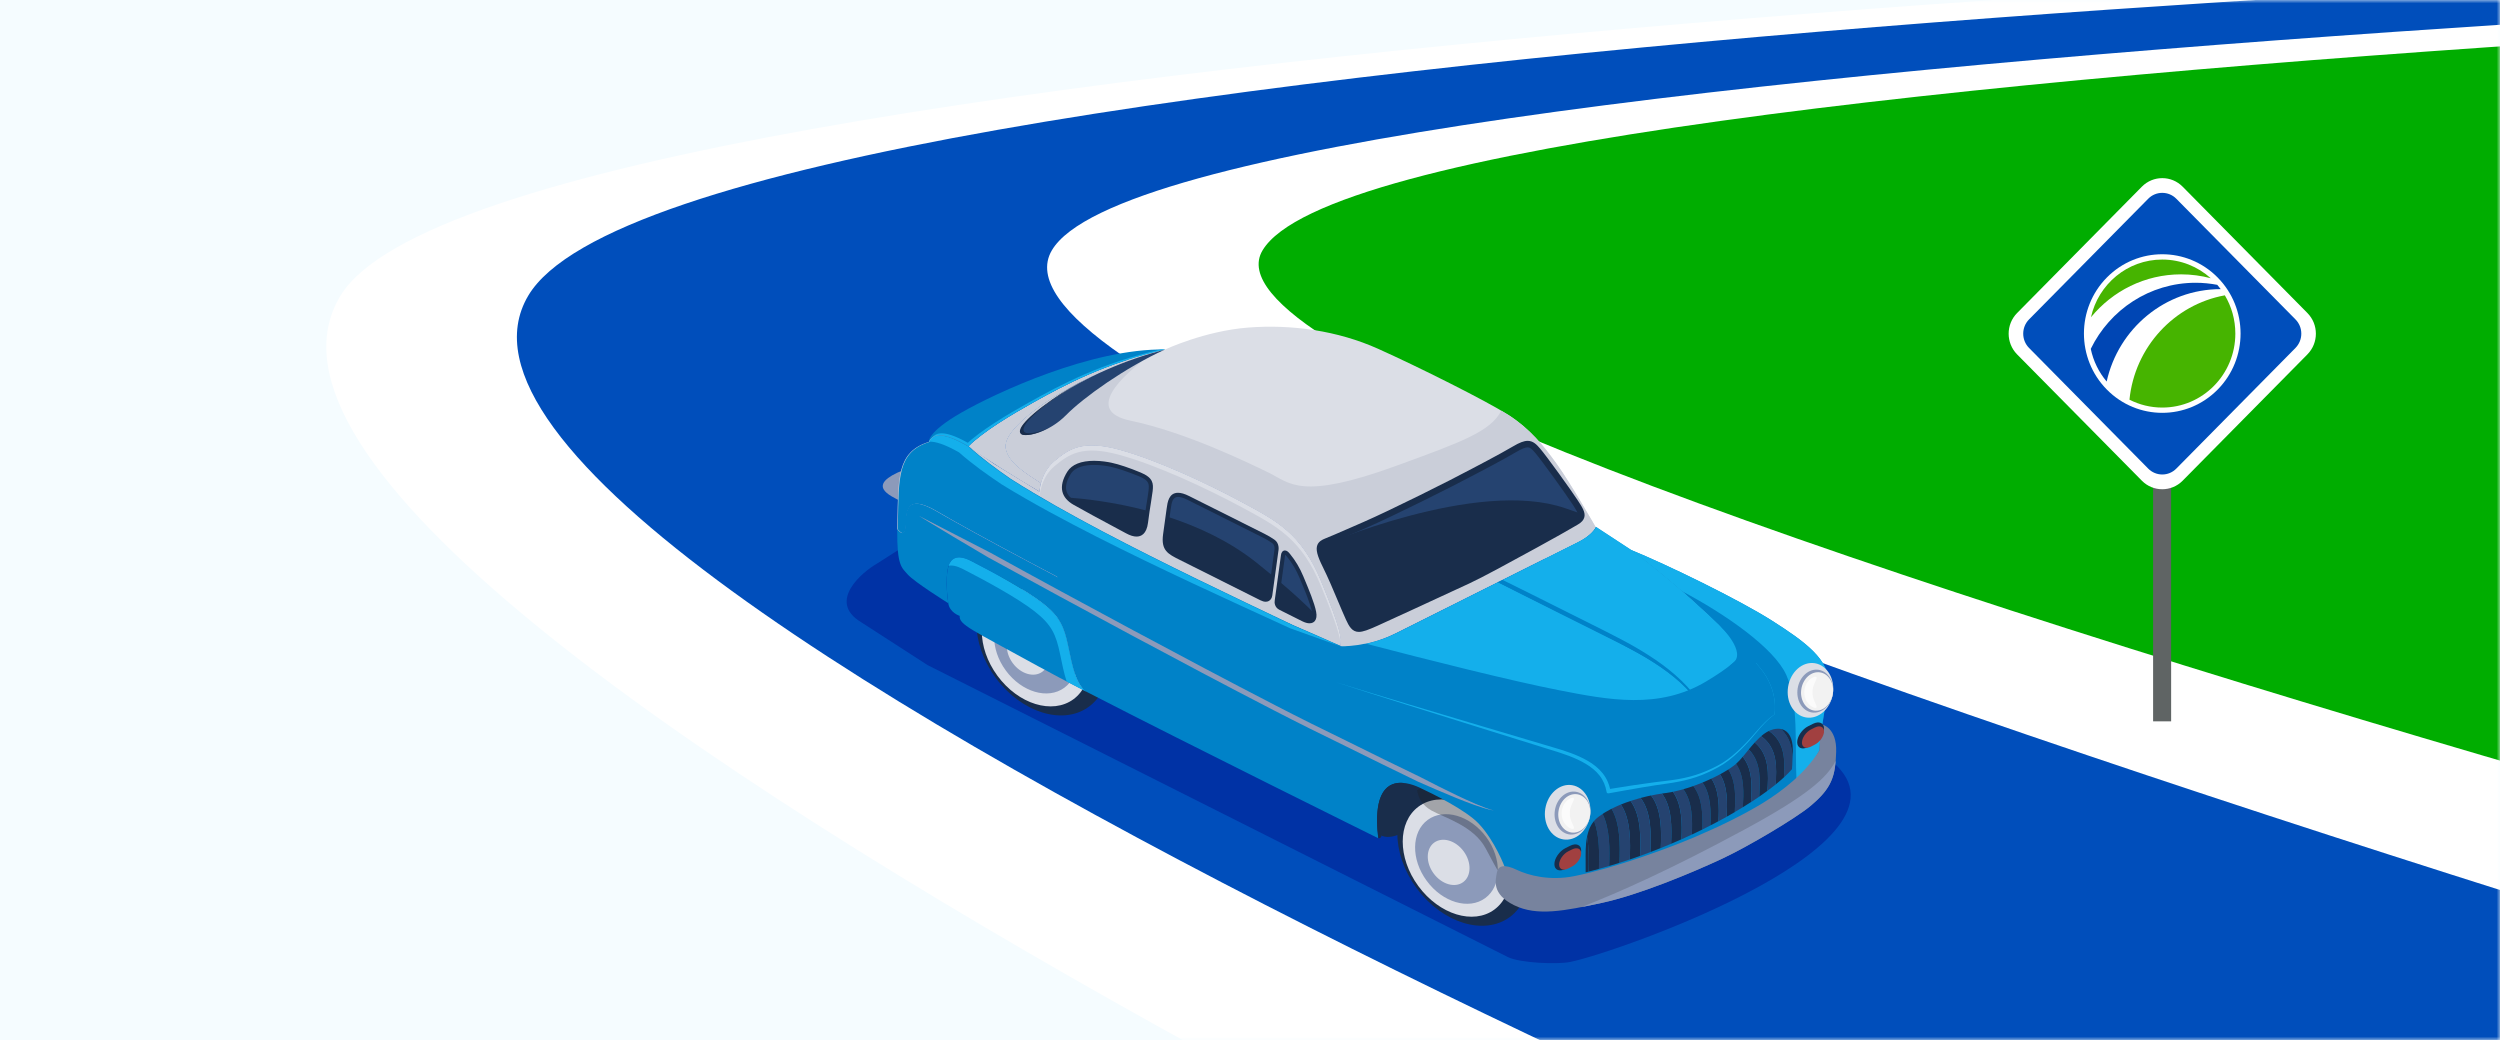 <?xml version="1.0" encoding="UTF-8"?> <svg xmlns="http://www.w3.org/2000/svg" width="375" height="156" viewBox="0 0 375 156" fill="none"><path d="M375 0H0V156H375V0Z" fill="#F5FCFF"></path><mask id="mask0_4065_14319" style="mask-type:alpha" maskUnits="userSpaceOnUse" x="0" y="0" width="375" height="156"><rect width="375" height="156" transform="matrix(-1 0 0 1 375 0)" fill="#F5FCFF"></rect></mask><g mask="url(#mask0_4065_14319)"><path d="M481.001 -5.706L374.813 0.097L176.85 20.841L139.967 42.743L307.672 140.426L448.45 153.684L481.001 -5.706Z" fill="#00AD00"></path><path d="M437.509 -7.297C437.509 -7.297 75.41 4.265 51.072 44.358C21.094 93.745 318.26 226.199 318.26 226.199L569.125 166.757C569.125 166.757 171.487 67.459 189.381 37.557C208.081 6.309 578.295 -2.295 578.295 -2.295L437.509 -7.297Z" fill="white"></path><path d="M346.422 206.702C346.422 206.702 52.671 89.192 79.234 44.358C103.14 4.009 465.671 -5.998 465.671 -5.998L546.69 -4.463C546.69 -4.463 176.252 6.173 157.776 37.553C138.027 71.102 537.521 181.918 537.521 181.918L346.422 206.702Z" fill="#004EBB"></path><path d="M325.67 55.067H322.965V108.201H325.67V55.067Z" fill="#5F6464"></path><path d="M302.562 46.956L321.278 28.003C322.969 26.292 325.711 26.292 327.398 28.003L346.114 46.956C347.805 48.667 347.805 51.44 346.114 53.155L327.398 72.104C325.707 73.815 322.965 73.815 321.278 72.104L302.562 53.155C300.875 51.44 300.875 48.667 302.562 46.956Z" fill="white"></path><path d="M304.915 48.482L322.789 30.384C323.647 29.514 325.037 29.514 325.891 30.384L343.765 48.482C344.623 49.352 344.623 50.759 343.765 51.624L325.891 69.723C325.033 70.593 323.643 70.593 322.789 69.723L304.915 51.624C304.057 50.755 304.057 49.348 304.915 48.482Z" fill="white"></path><path d="M324.34 71.174C323.543 71.174 322.793 70.857 322.228 70.288L304.354 52.189C303.192 51.011 303.192 49.095 304.354 47.913L322.228 29.814C322.793 29.241 323.543 28.929 324.336 28.929C325.134 28.929 325.883 29.241 326.448 29.814L344.323 47.913C344.888 48.486 345.196 49.244 345.196 50.049C345.196 50.855 344.884 51.616 344.323 52.189L326.448 70.288C325.887 70.857 325.138 71.174 324.34 71.174Z" fill="#004EBB"></path><path d="M332.644 58.442C337.233 53.797 337.233 46.266 332.644 41.621C328.055 36.977 320.621 36.977 316.032 41.621C311.444 46.266 311.444 53.797 316.032 58.442C320.621 63.087 328.059 63.087 332.644 58.442Z" fill="white"></path><path d="M334.688 53.688C336.684 47.901 333.666 41.569 327.947 39.553C322.232 37.533 315.98 40.591 313.985 46.378C311.989 52.165 315.007 58.498 320.726 60.513C326.445 62.533 332.697 59.475 334.688 53.688Z" fill="white"></path><path d="M313.615 52.33C314 54.174 314.834 55.849 316 57.231C317.755 49.3 324.749 43.369 333.109 43.369C332.944 43.144 332.768 42.936 332.588 42.724C331.538 42.527 330.455 42.415 329.349 42.415C322.448 42.419 316.477 46.459 313.615 52.33Z" fill="#0046B4"></path><path d="M319.419 59.953C320.898 60.706 322.569 61.135 324.34 61.135C330.396 61.135 335.301 56.166 335.301 50.034C335.301 47.934 334.724 45.97 333.726 44.299C326.116 45.69 320.212 52.054 319.419 59.953Z" fill="#46B400"></path><path d="M327.157 41.153C328.696 41.153 330.191 41.357 331.614 41.734C329.678 39.995 327.129 38.933 324.336 38.933C319.11 38.933 314.742 42.636 313.644 47.589C316.866 43.658 321.723 41.153 327.157 41.153Z" fill="#46B400"></path></g><g clip-path="url(#clip0_4065_14319)"><path d="M131.338 84.673C129.614 85.661 123.918 90.17 129.176 93.334L139.137 99.766L226.18 143.56C227.952 144.451 233.571 144.689 235.523 144.295C242.923 142.791 290.496 125.96 274.249 113.778L164.084 65.179C162.312 64.288 161.012 65.826 159.289 66.814L131.338 84.673Z" fill="#0032A5"></path><path d="M134.989 75.121C133.626 74.376 129.619 72.804 135.632 70.467L134.989 75.121Z" fill="#8C9ABA"></path><path d="M149.356 101.674C153.217 106.913 159.479 108.851 163.339 106.003C167.205 103.154 167.21 96.601 163.349 91.362C159.488 86.124 153.227 84.186 149.366 87.034C145.5 89.882 145.496 96.436 149.356 101.674Z" fill="#192D4B"></path><path d="M149.619 101.372C152.76 105.637 157.867 107.21 161.022 104.883C164.177 102.556 164.191 97.215 161.046 92.95C157.906 88.684 152.804 87.117 149.649 89.439C146.489 91.766 146.479 97.107 149.619 101.372Z" fill="#DBDEE6"></path><path d="M150.876 100.584C153.261 103.821 157.19 104.975 159.654 103.159C162.117 101.343 162.181 97.249 159.795 94.011C157.409 90.773 153.48 89.619 151.017 91.435C148.553 93.251 148.49 97.346 150.876 100.584Z" fill="#8C9ABA"></path><path d="M151.912 99.468C153.115 101.104 155.101 101.684 156.343 100.768C157.584 99.853 157.619 97.784 156.416 96.148C155.213 94.512 153.227 93.933 151.985 94.848C150.739 95.768 150.705 97.837 151.912 99.468Z" fill="#DBDEE6"></path><path d="M207.23 125.346C208.194 125.794 210.132 125.59 212.523 123.302C214.913 121.018 215.604 115.775 215.604 115.775C215.604 115.775 205.667 114.207 205.307 118.983C204.947 123.764 207.23 125.346 207.23 125.346Z" fill="#192D4B"></path><path d="M212.494 133.224C216.355 138.463 222.616 140.401 226.477 137.552C230.343 134.704 230.348 128.151 226.487 122.912C222.626 117.673 216.365 115.736 212.504 118.584C208.638 121.432 208.633 127.985 212.494 133.224Z" fill="#192D4B"></path><path d="M212.757 132.922C215.897 137.187 221.004 138.76 224.159 136.433C227.314 134.105 227.329 128.765 224.184 124.5C221.043 120.235 215.936 118.662 212.781 120.989C209.626 123.316 209.616 128.657 212.757 132.922Z" fill="#DBDEE6"></path><path d="M214.013 132.133C216.399 135.371 220.328 136.525 222.792 134.709C225.255 132.893 225.318 128.798 222.933 125.561C220.547 122.323 216.618 121.169 214.155 122.985C211.691 124.801 211.628 128.896 214.013 132.133Z" fill="#8C9ABA"></path><path d="M215.045 131.018C216.248 132.654 218.235 133.233 219.476 132.318C220.718 131.403 220.752 129.334 219.549 127.698C218.346 126.062 216.36 125.482 215.119 126.398C213.877 127.318 213.843 129.382 215.045 131.018Z" fill="#DBDEE6"></path><path opacity="0.3" d="M222.84 127.24C221.029 123.851 216.496 122.59 214.719 121.578C213.366 120.804 212.748 119.713 212.567 118.54C216.438 115.76 222.65 117.707 226.487 122.917C229.179 126.573 229.988 130.867 228.921 134.095C228.332 133.895 227.719 133.637 227.174 133.302C225.367 132.187 224.656 130.629 222.84 127.24Z" fill="#1D1D1B"></path><path d="M150.885 67.316C150.296 64.439 157.399 59.502 163.354 56.707C169.303 53.908 174.771 52.423 174.771 52.423C174.771 52.423 180.677 49.648 187.201 49.136C193.725 48.625 200.658 49.599 206.719 52.321C212.781 55.042 222.952 60.13 226.238 62.233C229.524 64.341 231.53 66.854 233.531 69.629C235.532 72.404 239.34 79.04 239.34 79.04C239.033 79.712 238.098 80.584 236.686 81.29L209.382 94.961C205.049 97.132 201.12 96.933 201.12 96.933C201.174 95.579 201.174 94.489 198.194 87.244C195.215 79.999 191.514 78.154 186.276 75.325C181.037 72.501 173.539 69.006 167.94 67.467C162.341 65.924 160.34 67.365 158.178 69.157C156.966 70.165 156.411 71.489 156.153 72.458C153.801 70.939 151.318 69.42 150.885 67.316Z" fill="#DBDEE6"></path><path d="M145.242 66.951C147.506 64.702 151.713 62.199 154.975 60.373C159.712 57.725 165.856 54.438 174.771 52.418C174.771 52.418 169.303 53.908 163.354 56.702C157.399 59.502 150.296 64.434 150.885 67.311C151.318 69.415 153.801 70.934 156.153 72.458C155.953 73.217 155.939 73.757 155.939 73.757C153.217 72.18 146.61 68.081 145.242 66.951Z" fill="#CACED9"></path><path d="M144.23 61.877C149.449 58.893 163.676 52.267 174.771 52.418C165.862 54.438 159.712 57.724 154.975 60.373C151.708 62.199 147.507 64.701 145.243 66.951C141.206 64.575 139.877 65.144 139.327 66.288C139.327 66.288 139.006 64.862 144.23 61.877Z" fill="#0082C8"></path><path d="M154.327 60.374C159.064 57.725 165.209 54.439 174.123 52.418C174.113 52.418 174.109 52.418 174.099 52.418C174.328 52.418 174.552 52.413 174.776 52.418C165.866 54.439 159.717 57.725 154.979 60.374C151.713 62.199 147.511 64.702 145.247 66.951C145.106 66.868 144.969 66.791 144.838 66.713C147.151 64.527 151.177 62.136 154.327 60.374Z" fill="#14AFEB"></path><path d="M145.559 66.644C145.452 66.746 145.344 66.849 145.242 66.946C142.131 65.115 140.632 65.037 139.853 65.617C140.515 64.75 141.99 64.55 145.559 66.644Z" fill="#14AFEB"></path><path d="M145.671 84.162C148.933 85.832 153.811 88.475 156.382 90.481C158.953 92.483 159.62 93.943 160.233 96.937C160.851 99.932 161.421 102.96 163.135 103.846C160.009 102.235 157.419 100.871 155.715 99.932C145.646 94.386 143.85 93.719 143.952 92.38C143.952 92.38 142.438 91.903 142.243 90.481C142.087 89.439 141.946 88.042 142.024 86.577C142.102 85.111 142.409 82.492 145.671 84.162Z" fill="#0082C8"></path><path d="M135.811 79.002C135.967 77.127 135.505 73.739 140.617 76.767C145.724 79.795 162.492 88.734 169.892 92.332C177.288 95.93 173.281 91.714 184.479 96.183C191.626 99.036 197.566 101.393 200.336 102.269C206.695 104.309 228.536 110.935 233.697 112.518C238.858 114.095 240.786 115.945 241.287 118.682C241.287 118.682 246.18 117.795 249.914 117.333C253.654 116.87 255.694 116.023 257.772 114.908C259.851 113.793 261.896 111.598 263.011 110.283C264.126 108.973 264.9 108.048 266.093 107.162C266.093 107.162 266.784 103.657 263.975 100.229C261.161 96.802 252.728 88.52 244.573 82.468C250.017 84.678 260.854 89.966 265.786 93.101C270.718 96.237 274.57 99.036 274.224 102.654C273.878 106.276 272.953 110.049 272.929 112.518C272.929 112.518 269.258 120.454 258.469 125.308C247.684 130.162 236.667 133.682 232.504 133.268C228.341 132.859 225.722 130.084 225.722 130.084C225.722 130.084 224.237 126.101 221.793 123.531C219.865 121.505 214.884 119.042 212.883 118.117C210.882 117.192 205.536 115.561 206.734 125.731C206.734 125.731 178.476 111.758 163.134 103.847C161.421 102.96 160.851 99.932 160.233 96.938C159.614 93.944 158.947 92.483 156.382 90.482C153.811 88.481 148.932 85.832 145.67 84.162C142.408 82.492 142.102 85.112 142.024 86.577C141.946 88.043 142.087 89.44 142.243 90.482C142.243 90.482 137.121 87.283 136.157 86.168C135.247 85.117 134.536 84.907 134.584 79.362C135.13 80.039 135.694 80.409 135.811 79.002Z" fill="#0082C8"></path><path d="M272.929 112.503C272.953 110.039 273.878 106.261 274.224 102.639C274.569 99.016 270.718 96.217 265.786 93.086C260.854 89.951 250.016 84.663 244.573 82.453C247.154 84.367 249.758 86.504 252.207 88.636C258.736 92.054 266.151 97.215 267.948 101.251C269.842 105.506 269.194 111.665 269.486 117.367C271.94 114.635 272.929 112.503 272.929 112.503Z" fill="#14AFEB"></path><path d="M210.42 117.429C208.492 117.566 206.666 119.158 207.245 125.142C207.274 125.818 206.739 125.731 206.739 125.731C205.906 118.647 208.243 117.288 210.42 117.429Z" fill="#192D4B"></path><path d="M169.893 92.331C162.492 88.733 145.725 79.794 140.612 76.766C135.5 73.738 135.963 77.126 135.807 79.001C135.69 80.408 135.125 80.038 134.585 79.361C134.59 79.03 134.595 78.679 134.604 78.305C134.76 71.732 134.502 67.773 139.332 66.284C139.897 65.11 141.284 64.536 145.598 67.155L149.103 69.575L155.939 73.752C155.939 73.752 156.022 70.943 158.179 69.151C160.336 67.36 162.341 65.923 167.94 67.462C173.539 69.005 181.037 72.496 186.276 75.32C191.515 78.144 195.215 79.994 198.195 87.239C201.174 94.483 201.174 95.574 201.121 96.927L200.337 102.263C197.567 101.387 191.627 99.031 184.479 96.177C173.281 91.713 177.288 95.924 169.893 92.331Z" fill="#CACED9"></path><path d="M155.939 73.758C155.939 73.758 156.022 70.949 158.178 69.157C160.335 67.365 162.341 65.929 167.94 67.468C173.539 69.011 181.037 72.502 186.276 75.326C191.514 78.15 195.215 80 198.194 87.244C201.135 94.397 201.174 95.55 201.125 96.884C201.057 95.682 200.59 93.832 198.194 88.014C195.215 80.769 191.514 78.924 186.276 76.095C181.037 73.271 173.539 69.775 167.94 68.237C162.341 66.694 160.34 68.135 158.178 69.926C156.022 71.718 155.939 74.527 155.939 74.527C155.939 74.527 155.91 74.089 155.939 73.758Z" fill="#DBDEE6"></path><path d="M209.383 94.961L236.692 81.284C238.099 80.579 239.033 79.712 239.345 79.035L244.579 82.463C252.734 88.51 261.171 96.796 263.981 100.224C266.795 103.651 266.099 107.157 266.099 107.157C264.906 108.043 264.132 108.968 263.017 110.278C261.902 111.587 259.857 113.783 257.778 114.903C255.699 116.018 253.654 116.87 249.92 117.328C246.186 117.79 241.293 118.676 241.293 118.676C240.791 115.94 238.863 114.09 233.702 112.512C228.541 110.935 206.695 104.309 200.342 102.264L201.126 96.928C201.121 96.933 205.05 97.132 209.383 94.961Z" fill="#0082C8"></path><path d="M261.663 116.656C261.669 116.662 261.669 116.662 261.675 116.668C261.669 116.668 261.663 116.662 261.663 116.656Z" stroke="#1D1D1B" stroke-width="0.513" stroke-miterlimit="10"></path><path d="M209.461 94.966L236.769 81.289C238.176 80.583 239.111 79.717 239.423 79.04L244.657 82.468C252.812 88.514 261.249 96.801 264.058 100.229C266.873 103.656 266.176 107.162 266.176 107.162C264.983 108.048 264.209 108.973 263.094 110.283C261.979 111.592 259.935 113.788 257.856 114.908C255.777 116.023 253.732 116.875 249.998 117.337C246.263 117.8 241.37 118.686 241.37 118.686C240.869 115.95 238.946 114.1 233.78 112.522C228.619 110.945 206.773 104.318 200.42 102.274C200.181 102.196 199.913 102.108 199.621 102.011L201.33 96.937C202.036 96.952 205.585 96.908 209.461 94.966Z" fill="#14AFEB"></path><path d="M158.539 81.655C158.695 80.111 156.587 76.046 162.133 78.777C167.123 81.236 193.273 93.797 201.121 96.928C201.744 97.176 203.765 96.261 203.765 96.261C214.797 99.153 226.92 102.176 233.815 103.525C241.288 104.99 248.839 106.451 255.928 102.215C259.268 100.219 260.933 98.768 261.664 97.561C261.668 97.566 261.668 97.566 261.673 97.571C262.146 98.067 262.574 98.53 262.959 98.958C262.988 98.987 263.017 99.022 263.041 99.051C263.11 99.124 263.173 99.197 263.236 99.27C263.285 99.323 263.329 99.377 263.372 99.426C263.426 99.484 263.475 99.542 263.523 99.601C263.582 99.669 263.635 99.732 263.694 99.796C263.728 99.839 263.767 99.878 263.801 99.922C263.889 100.029 263.976 100.132 264.054 100.229C266.868 103.656 266.172 107.162 266.172 107.162C264.979 108.048 264.205 108.973 263.09 110.283C261.975 111.592 259.93 113.788 257.851 114.908C257.403 115.147 256.96 115.375 256.503 115.59C256.805 117.737 256.853 119.981 255.436 120.58C253.435 121.427 245.368 122.411 242.593 122.644C239.818 122.873 236.453 120.848 235.3 118.229C234.146 115.609 229.214 115.02 225.129 114.017C221.044 113.014 164.124 91.845 160.901 89.961C157.683 88.067 158.384 83.198 158.539 81.655Z" fill="#0082C8"></path><path d="M134.683 78.315C134.838 71.742 134.58 67.784 139.41 66.294C139.955 65.155 141.285 64.58 145.321 66.956C147.283 68.743 149.43 70.32 151.611 71.825C153.851 73.251 156.134 74.6 158.437 75.91C163.053 78.524 167.751 80.973 172.478 83.354C177.211 85.735 181.977 88.043 186.753 90.331L193.92 93.749L197.562 95.331L201.194 96.938C201.194 96.938 201.243 96.938 201.325 96.942L199.617 102.016C196.598 100.988 191.082 98.797 184.553 96.193C173.355 91.723 177.362 95.935 169.966 92.342C162.571 88.744 145.798 79.809 140.686 76.776C135.574 73.748 136.036 77.137 135.885 79.011C135.768 80.418 135.203 80.048 134.658 79.371C134.668 79.035 134.673 78.685 134.683 78.315Z" fill="#0082C8"></path><path d="M227.499 130.468C229.271 131.315 232.455 132.162 236.146 131.418C242.275 130.186 250.265 127.23 254.082 125.614C257.894 123.998 261.546 122.216 264.438 120.443C267.325 118.671 270.83 115.964 272.9 112.576C272.9 112.576 272.973 110.487 273.357 108.69C273.357 108.69 275.543 109.163 275.426 112.785C275.31 116.407 274.803 118.204 271.546 120.911C269.302 122.776 262.203 126.977 258.405 128.759C253.727 130.955 245.795 134.241 240.25 135.434C234.704 136.627 230.542 137.474 227.114 135.78C223.687 134.086 224.339 132.007 224.534 130.887C224.724 129.777 225.727 129.621 227.499 130.468Z" fill="#77839E"></path><path d="M163.125 103.841C161.411 102.955 160.842 99.927 160.223 96.933C159.605 93.939 158.938 92.478 156.372 90.477C153.802 88.476 148.923 85.827 145.661 84.157C143.529 83.067 142.662 83.812 142.292 84.863C142.808 84.756 143.504 84.878 144.454 85.365C147.716 87.035 152.594 89.678 155.165 91.684C157.731 93.685 158.403 95.146 159.016 98.14C159.313 99.572 159.595 101.008 159.999 102.22C160.963 102.722 162.01 103.267 163.125 103.841Z" fill="#14AFEB"></path><path d="M137.837 77.385C141.279 79.503 144.76 81.567 148.246 83.617C151.791 85.559 155.335 87.502 158.884 89.43C165.988 93.286 173.106 97.113 180.253 100.891C183.827 102.78 187.405 104.659 190.998 106.509C192.795 107.434 194.596 108.355 196.407 109.255L201.846 111.928C205.468 113.715 209.086 115.516 212.737 117.264C214.587 118.082 216.447 118.886 218.322 119.65C219.261 120.03 220.201 120.4 221.155 120.741C222.114 121.072 223.078 121.398 224.071 121.583C223.093 121.325 222.163 120.935 221.233 120.536C220.308 120.137 219.393 119.713 218.482 119.28C216.661 118.408 214.86 117.498 213.068 116.568C209.426 114.825 205.809 113.024 202.187 111.237L196.748 108.564C194.942 107.668 193.141 106.748 191.349 105.823C187.761 103.973 184.182 102.098 180.609 100.209C173.466 96.431 166.348 92.609 159.245 88.753C155.695 86.825 152.146 84.887 148.611 82.935L137.837 77.385Z" fill="#8C9ABA"></path><path d="M137.837 77.385C141.342 79.4 144.853 81.397 148.378 83.378C151.917 85.326 155.462 87.268 159.016 89.196C166.119 93.052 173.237 96.879 180.385 100.657C183.958 102.546 187.537 104.421 191.13 106.271C192.926 107.196 194.728 108.116 196.539 109.012L201.977 111.685C205.6 113.472 209.217 115.273 212.864 117.021C214.694 117.878 216.535 118.72 218.39 119.519C219.32 119.918 220.254 120.302 221.199 120.663C222.143 121.018 223.098 121.364 224.086 121.578C223.103 121.344 222.158 120.979 221.218 120.609C220.284 120.229 219.359 119.825 218.438 119.411C216.598 118.579 214.777 117.703 212.966 116.812C209.324 115.064 205.707 113.267 202.08 111.475L196.641 108.803C194.835 107.902 193.033 106.987 191.237 106.061C187.644 104.211 184.065 102.337 180.497 100.448C173.354 96.67 166.231 92.848 159.133 88.987C155.583 87.059 152.039 85.121 148.499 83.169C144.935 81.255 141.381 79.327 137.837 77.385Z" fill="#8C9ABA"></path><path d="M234.813 127.221L235.523 126.866C236.439 126.408 237.179 126.729 237.179 127.581C237.179 128.433 236.439 129.505 235.523 129.977L234.813 130.342C233.897 130.814 233.157 130.493 233.157 129.621C233.157 128.755 233.902 127.679 234.813 127.221Z" fill="#192D4B"></path><path d="M235.231 127.703L235.816 127.411C236.57 127.036 237.179 127.299 237.179 128C237.179 128.701 236.57 129.582 235.816 129.972L235.231 130.274C234.482 130.663 233.868 130.395 233.868 129.68C233.873 128.964 234.482 128.078 235.231 127.703Z" fill="#A14040"></path><path d="M235.811 117.775C237.661 118.077 238.868 120.141 238.503 122.386C238.138 124.635 236.341 126.213 234.486 125.911C232.631 125.609 231.429 123.545 231.794 121.295C232.164 119.051 233.96 117.473 235.811 117.775Z" fill="#DBDEE6"></path><path d="M233.235 121.534C232.948 123.301 233.897 124.923 235.353 125.161C236.808 125.395 238.22 124.158 238.508 122.391C238.795 120.624 237.846 119.002 236.39 118.764C234.934 118.525 233.517 119.767 233.235 121.534Z" fill="#8C9ABA"></path><path d="M233.785 121.622C233.527 123.204 234.379 124.655 235.679 124.869C236.984 125.079 238.25 123.969 238.503 122.391C238.761 120.809 237.909 119.358 236.609 119.144C235.304 118.929 234.043 120.039 233.785 121.622Z" fill="#F2F2F2"></path><path d="M256.872 109.256C256.356 107.703 255.597 106.223 254.638 104.889C253.679 103.55 252.539 102.347 251.303 101.261C250.061 100.176 248.727 99.202 247.34 98.316C245.957 97.425 244.525 96.612 243.07 95.852C242.344 95.468 241.614 95.093 240.884 94.723L238.688 93.622L234.301 91.427L229.914 89.231L225.348 86.967L224.646 87.317L229.622 89.82L234.009 92.016L242.782 96.407C243.508 96.777 244.228 97.162 244.944 97.546C245.66 97.936 246.371 98.335 247.067 98.754C248.459 99.596 249.808 100.507 251.069 101.534C252.325 102.561 253.489 103.71 254.482 105.005C255.475 106.3 256.298 107.727 256.872 109.256Z" fill="#0082C8"></path><path d="M225.104 87.088L229.832 89.527L234.199 91.772L242.924 96.256C243.644 96.635 244.36 97.025 245.071 97.419C245.782 97.814 246.488 98.223 247.179 98.651C248.562 99.508 249.905 100.433 251.152 101.475C252.398 102.517 253.547 103.68 254.526 104.98C255.504 106.28 256.313 107.717 256.872 109.255C256.293 107.721 255.47 106.295 254.482 105.005C253.489 103.715 252.325 102.566 251.069 101.533C249.813 100.506 248.459 99.596 247.067 98.753C246.371 98.335 245.66 97.93 244.944 97.546C244.228 97.156 243.508 96.777 242.782 96.407L234.009 92.015L229.622 89.819L224.646 87.317L225.104 87.088Z" fill="#0082C8"></path><path d="M226.233 62.228C225.941 62.043 225.59 61.829 225.196 61.6C223.599 64.716 219.295 66.284 209.421 69.877C195.039 75.116 193.501 72.448 190.312 70.904C187.128 69.361 177.862 64.833 169.542 63.09C162.784 61.673 167.838 56.639 172.887 52.982C170.783 53.649 167.166 54.906 163.339 56.702C157.389 59.502 150.281 64.434 150.87 67.311C151.304 69.414 153.787 70.933 156.138 72.457C156.396 71.488 156.951 70.159 158.164 69.156C160.32 67.365 162.326 65.928 167.925 67.467C173.524 69.01 181.022 72.501 186.261 75.325C191.5 78.149 195.2 79.999 198.179 87.243C201.159 94.488 201.159 95.579 201.106 96.932C201.106 96.932 205.035 97.132 209.368 94.96L236.676 81.284C238.088 80.578 239.018 79.712 239.33 79.035C239.33 79.035 235.522 72.394 233.521 69.624C231.525 66.853 229.519 64.336 226.233 62.228Z" fill="#CACED9"></path><path d="M153.3 65.13C152.647 64.668 153.3 63.163 158.037 59.852C162.774 56.542 168.875 53.956 174.771 52.418C168.763 55.154 162.506 59.633 159.926 62.253C157.346 64.877 153.957 65.593 153.3 65.13Z" fill="#254370"></path><path d="M157.935 59.852C159.532 58.733 161.289 57.7 163.139 56.766C161.489 57.632 159.921 58.567 158.475 59.58C153.738 62.891 153.081 64.395 153.738 64.857C154.147 65.145 155.608 64.974 157.278 64.176C155.393 65.208 153.646 65.451 153.198 65.135C152.54 64.668 153.193 63.168 157.935 59.852Z" fill="#192D4B"></path><path d="M171.894 78.383C171.611 80.642 170.224 80.36 169.041 79.717C167.857 79.074 162.979 76.479 161.158 75.428C159.332 74.376 159.157 72.833 160.36 70.909C161.567 68.981 165.068 69.371 166.626 69.702C167.75 69.941 169.323 70.471 170.993 71.168C172.663 71.859 172.712 72.531 172.585 73.631C172.458 74.736 172.176 76.124 171.894 78.383Z" fill="#254370"></path><path d="M195.215 86.577C195.745 87.857 196.846 90.399 197.113 91.816C197.381 93.237 196.558 93.451 195.448 92.897C194.465 92.405 193.296 91.82 192.04 91.188C191.339 90.837 191.509 90.092 191.509 90.092L192.439 83.3C192.439 83.3 192.537 82.322 193.272 83.31C194.022 84.211 194.679 85.291 195.215 86.577Z" fill="#254370"></path><path d="M174.77 80.179C175.082 77.896 175.131 77.56 175.301 76.309C175.471 75.057 175.695 73.421 178.232 74.687C178.232 74.687 187.268 79.215 189.552 80.355C190.039 80.598 190.516 80.88 190.978 81.197C191.621 81.63 191.47 82.477 191.47 82.477L190.535 89.288C190.535 89.288 190.418 90.379 189.211 89.775C184.089 87.21 178.514 84.42 177.253 83.787C175.418 82.867 174.454 82.458 174.77 80.179Z" fill="#254370"></path><path d="M177.254 83.783C178.515 84.415 184.089 87.205 189.211 89.771C190.419 90.375 190.536 89.284 190.536 89.284L190.93 86.392C190.156 85.75 189.323 85.073 188.413 84.347C184.357 81.124 179.625 78.963 175.131 77.507C175.048 78.106 174.956 78.773 174.766 80.175C174.454 82.458 175.418 82.867 177.254 83.783Z" fill="#192D4B"></path><path d="M192.04 91.188C193.296 91.816 194.464 92.4 195.448 92.897C196.509 93.427 197.303 93.252 197.137 91.996C195.92 90.749 194.231 89.177 191.904 87.21L191.509 90.092C191.514 90.097 191.344 90.837 192.04 91.188Z" fill="#192D4B"></path><path d="M159.362 73.757C159.551 74.526 160.106 75.179 161.002 75.7C162.38 76.493 165.423 78.129 167.444 79.21C168.086 79.556 168.602 79.833 168.895 79.989C169.508 80.325 170.029 80.486 170.482 80.486C171.149 80.486 171.986 80.125 172.2 78.421C172.356 77.16 172.517 76.153 172.648 75.349C172.751 74.711 172.838 74.161 172.897 73.669C173.028 72.525 172.979 71.659 171.115 70.885C169.396 70.169 167.828 69.643 166.694 69.404C166.202 69.302 165.214 69.122 164.109 69.122C162.151 69.122 160.769 69.682 160.102 70.748C159.396 71.873 159.147 72.886 159.362 73.757ZM160.623 71.074C161.314 69.969 162.901 69.74 164.109 69.74C165.155 69.74 166.095 69.906 166.562 70.008C167.658 70.242 169.192 70.758 170.876 71.454C172.385 72.082 172.395 72.594 172.278 73.601C172.225 74.078 172.137 74.624 172.035 75.257C171.903 76.07 171.743 77.078 171.587 78.353C171.397 79.877 170.706 79.877 170.482 79.877C170.136 79.877 169.703 79.736 169.192 79.458C168.899 79.298 168.378 79.02 167.736 78.674C165.847 77.662 162.682 75.963 161.314 75.174C160.564 74.741 160.111 74.22 159.96 73.616C159.785 72.905 160.009 72.053 160.623 71.074Z" fill="#192D4B"></path><path d="M203.812 94.289C203.155 94.289 202.805 93.783 202.318 92.712C201.967 91.942 201.578 91.012 201.164 90.029C200.448 88.32 199.65 86.426 198.827 84.771C198.096 83.31 197.858 82.429 198.048 81.927C198.184 81.567 198.564 81.372 198.919 81.231C199.908 80.837 200.526 80.569 202.809 79.571L204.737 78.729C208.769 76.976 217.654 72.54 221.101 70.69C221.135 70.671 225.147 68.592 227.216 67.365C228.083 66.854 228.696 66.61 229.154 66.61C229.699 66.61 230.089 66.946 230.649 67.604C231.656 68.791 235.264 73.806 236.233 75.291C236.851 76.236 237.294 76.917 237.168 77.448C237.1 77.731 236.851 77.993 236.418 78.247L235.805 78.602C234.597 79.303 233.351 80.024 230.386 81.645L229.967 81.874C226.457 83.792 222.114 86.168 220.196 87.049L217.717 88.193C214.309 89.771 208.603 92.415 206.407 93.398C205.107 93.992 204.348 94.289 203.812 94.289Z" fill="#254370"></path><path d="M229.154 67.102C229.48 67.102 229.743 67.296 230.279 67.924C231.257 69.069 234.889 74.127 235.829 75.568C236.316 76.313 236.774 77.014 236.696 77.341C236.662 77.482 236.477 77.657 236.175 77.832L235.552 78.193C234.349 78.889 233.103 79.609 230.147 81.226L229.714 81.464C226.228 83.368 221.895 85.739 219.986 86.62C219.499 86.844 218.613 87.253 217.489 87.779C214.085 89.356 208.384 91.995 206.208 92.974C205 93.514 204.26 93.811 203.812 93.811C203.501 93.811 203.262 93.617 202.761 92.521C202.41 91.757 202.021 90.827 201.607 89.843L201.592 89.809C200.886 88.135 200.093 86.236 199.255 84.561C198.618 83.285 198.364 82.458 198.496 82.107C198.549 81.961 198.739 81.829 199.095 81.688C200.088 81.294 200.706 81.021 202.999 80.023L204.927 79.181C208.973 77.418 217.878 72.978 221.311 71.133C221.35 71.114 225.366 69.03 227.455 67.788C228.244 67.326 228.794 67.102 229.154 67.102ZM229.154 66.128C228.599 66.128 227.927 66.381 226.968 66.951C224.913 68.168 220.911 70.242 220.872 70.266C217.435 72.116 208.574 76.532 204.548 78.29L202.62 79.132C200.336 80.13 199.723 80.393 198.744 80.788C198.321 80.958 197.805 81.221 197.6 81.761C197.347 82.424 197.581 83.358 198.398 84.999C199.212 86.635 200.01 88.524 200.706 90.189C201.13 91.192 201.524 92.137 201.884 92.925C202.347 93.943 202.814 94.785 203.822 94.785C204.45 94.785 205.224 94.488 206.617 93.865C208.803 92.882 214.514 90.238 217.932 88.655C219.037 88.144 219.928 87.73 220.41 87.511C222.348 86.62 226.705 84.235 230.211 82.316L230.629 82.088C233.599 80.461 234.851 79.741 236.058 79.04L236.671 78.684C237.231 78.363 237.553 77.998 237.655 77.574C237.83 76.839 237.338 76.084 236.652 75.038C235.678 73.543 232.046 68.494 231.029 67.301C230.478 66.659 229.962 66.128 229.154 66.128Z" fill="#192D4B"></path><path d="M191.213 90.043C191.14 90.388 191.193 91.109 191.909 91.469L195.317 93.178C195.736 93.388 196.111 93.495 196.427 93.495C196.851 93.495 197.089 93.31 197.221 93.154C197.469 92.852 197.537 92.385 197.42 91.766C197.177 90.466 196.281 88.329 195.692 86.917L195.502 86.464C194.981 85.208 194.314 84.084 193.521 83.12C193.243 82.749 192.99 82.569 192.737 82.569C192.376 82.569 192.177 82.925 192.143 83.28L191.213 90.043ZM191.817 90.16L191.821 90.135L192.756 83.344C192.761 83.3 192.771 83.256 192.785 83.217C192.839 83.256 192.922 83.339 193.039 83.494C193.803 84.424 194.441 85.495 194.937 86.693L195.127 87.146C195.673 88.451 196.588 90.637 196.822 91.873C196.929 92.438 196.826 92.667 196.753 92.755C196.729 92.784 196.656 92.871 196.437 92.871C196.218 92.871 195.926 92.784 195.6 92.623L192.191 90.914C191.719 90.681 191.802 90.213 191.817 90.16Z" fill="#192D4B"></path><path d="M174.464 80.135C174.128 82.57 175.194 83.1 176.957 83.977L178.958 84.98L189.075 90.048C189.357 90.189 189.62 90.262 189.854 90.262C190.555 90.262 190.808 89.644 190.842 89.318L191.777 82.516C191.782 82.487 191.952 81.479 191.149 80.939C190.691 80.622 190.2 80.335 189.688 80.077L178.374 74.41C177.716 74.079 177.171 73.918 176.708 73.918C175.321 73.918 175.126 75.33 175 76.265L174.464 80.135ZM175.077 80.218L175.608 76.347C175.754 75.286 175.92 74.536 176.708 74.536C177.064 74.536 177.531 74.677 178.096 74.96L189.416 80.627C189.903 80.871 190.37 81.148 190.808 81.45C191.285 81.771 191.173 82.414 191.173 82.424L190.239 89.245C190.229 89.318 190.17 89.649 189.859 89.649C189.723 89.649 189.552 89.6 189.357 89.498L177.239 83.431C175.511 82.57 174.8 82.214 175.077 80.218Z" fill="#192D4B"></path><path d="M211.16 105.609L221.998 108.841L232.84 112.065C234.647 112.59 236.482 113.16 238.157 114.124C238.99 114.611 239.778 115.21 240.397 115.989C240.703 116.378 240.966 116.807 241.161 117.259C241.312 117.61 241.434 117.975 241.516 118.34C243.766 117.965 246.01 117.625 248.269 117.328C248.858 117.25 249.448 117.182 250.037 117.113C250.621 117.045 251.205 116.962 251.785 116.86C252.943 116.656 254.083 116.364 255.188 115.955C255.738 115.75 256.278 115.516 256.809 115.263C257.34 115.005 257.87 114.747 258.367 114.436C259.36 113.812 260.266 113.043 261.118 112.225C261.546 111.816 261.955 111.393 262.359 110.959C262.763 110.526 263.143 110.073 263.538 109.63C263.927 109.187 264.326 108.744 264.75 108.325C265.174 107.907 265.621 107.522 266.103 107.176C265.631 107.537 265.188 107.931 264.779 108.355C264.365 108.778 263.981 109.226 263.601 109.679C263.221 110.132 262.846 110.594 262.452 111.037C262.058 111.48 261.653 111.918 261.235 112.337C260.392 113.175 259.501 113.973 258.499 114.63C257.997 114.961 257.466 115.234 256.936 115.507C256.405 115.774 255.86 116.023 255.305 116.242C254.195 116.685 253.036 117.001 251.862 117.235C251.278 117.352 250.689 117.449 250.1 117.532C249.511 117.61 248.927 117.693 248.342 117.785C246.005 118.141 241.346 118.993 241.346 118.993C241 119.061 240.991 118.788 240.991 118.788C240.835 117.892 240.499 117.05 239.944 116.344C239.399 115.633 238.668 115.059 237.884 114.587C237.096 114.114 236.244 113.73 235.372 113.394C234.501 113.058 233.61 112.785 232.704 112.503L221.91 109.134L211.116 105.75C207.523 104.615 203.925 103.486 200.342 102.317C203.94 103.442 207.552 104.523 211.16 105.609Z" fill="#14AFEB"></path><path d="M261.721 124.407C250.552 130.449 242.777 133.891 237.197 136.072C238.166 135.882 239.179 135.668 240.25 135.439C245.795 134.246 253.727 130.96 258.405 128.764C262.203 126.982 269.302 122.781 271.546 120.916C274.375 118.564 275.129 116.894 275.353 114.124C274.029 116.68 271.074 119.348 261.721 124.407Z" fill="#8C9ABA"></path><path opacity="0.7" d="M235.474 122.006C235.42 120.896 236.219 120.044 236.078 119.757C235.975 119.392 234.262 120.112 234.247 122.006C234.257 123.9 235.975 124.621 236.078 124.255C236.214 123.963 235.42 123.111 235.474 122.006Z" fill="white"></path><path d="M271.234 108.929L271.945 108.574C272.861 108.116 273.601 108.437 273.601 109.289C273.601 110.141 272.861 111.213 271.945 111.685L271.234 112.05C270.319 112.522 269.579 112.201 269.579 111.329C269.579 110.463 270.319 109.387 271.234 108.929Z" fill="#192D4B"></path><path d="M271.653 109.416L272.238 109.124C272.992 108.749 273.601 109.012 273.601 109.713C273.601 110.414 272.992 111.295 272.238 111.685L271.653 111.987C270.899 112.376 270.29 112.108 270.29 111.393C270.29 110.677 270.899 109.791 271.653 109.416Z" fill="#A14040"></path><path d="M272.232 99.484C274.082 99.786 275.29 101.85 274.925 104.095C274.56 106.344 272.763 107.922 270.908 107.62C269.053 107.318 267.851 105.254 268.216 103.009C268.581 100.765 270.377 99.187 272.232 99.484Z" fill="#DBDEE6"></path><path d="M269.652 103.243C269.365 105.01 270.314 106.632 271.77 106.87C273.226 107.104 274.637 105.867 274.925 104.1C275.212 102.333 274.263 100.711 272.807 100.473C271.351 100.239 269.939 101.476 269.652 103.243Z" fill="#8C9ABA"></path><path d="M270.202 103.336C269.944 104.918 270.796 106.369 272.096 106.583C273.401 106.792 274.667 105.682 274.92 104.105C275.178 102.523 274.326 101.072 273.026 100.858C271.726 100.643 270.46 101.753 270.202 103.336Z" fill="#F2F2F2"></path><path d="M259.243 115.418C259.326 115.365 259.409 115.316 259.487 115.263C259.555 115.219 259.618 115.175 259.681 115.131C259.886 114.99 260.066 114.859 260.227 114.732C260.29 114.678 260.353 114.63 260.407 114.581C260.412 114.576 260.412 114.576 260.417 114.571C261.716 116.47 261.541 119.065 261.439 121.076C261.045 121.319 260.636 121.563 260.217 121.806C260.314 119.834 260.455 117.298 259.243 115.418Z" fill="#254370"></path><path d="M260.411 114.576C260.416 114.571 260.416 114.571 260.421 114.566C260.577 114.43 260.732 114.274 260.893 114.099C260.947 114.04 261 113.982 261.054 113.924C261.171 113.792 261.287 113.656 261.404 113.515C262.977 115.438 262.763 118.193 262.656 120.307C262.261 120.565 261.852 120.823 261.429 121.081C261.536 119.075 261.716 116.48 260.411 114.576Z" fill="#192D4B"></path><path d="M258.002 116.144C258.041 116.125 258.075 116.105 258.114 116.086C258.323 115.974 258.523 115.857 258.713 115.745C258.781 115.706 258.844 115.667 258.908 115.628C259.024 115.56 259.136 115.487 259.248 115.419C260.456 117.298 260.315 119.835 260.217 121.816C259.818 122.05 259.414 122.284 258.995 122.513C259.093 120.526 259.195 117.999 258.002 116.144Z" fill="#192D4B"></path><path d="M261.409 113.52C261.438 113.486 261.468 113.447 261.502 113.413C261.55 113.355 261.604 113.291 261.653 113.233C261.794 113.063 261.935 112.887 262.081 112.707C262.13 112.649 262.178 112.585 262.227 112.527C262.256 112.493 262.286 112.459 262.31 112.425C264.248 114.338 263.999 117.264 263.882 119.499C263.488 119.772 263.079 120.044 262.656 120.317C262.768 118.199 262.982 115.443 261.409 113.52Z" fill="#254370"></path><path d="M253.989 117.907C254.082 117.873 254.174 117.843 254.267 117.809C254.345 117.78 254.423 117.751 254.5 117.722C254.783 117.615 255.06 117.507 255.333 117.395C255.348 117.391 255.357 117.386 255.372 117.381C256.657 119.187 256.643 121.758 256.55 123.822C256.151 124.027 255.742 124.231 255.333 124.436C255.421 122.303 255.382 119.674 253.989 117.907Z" fill="#254370"></path><path d="M255.372 117.381C255.435 117.357 255.499 117.328 255.557 117.303C255.781 117.211 256 117.113 256.214 117.016C256.287 116.982 256.365 116.948 256.438 116.914C256.531 116.87 256.614 116.831 256.706 116.787C257.928 118.623 257.87 121.164 257.772 123.18C257.373 123.394 256.969 123.608 256.555 123.818C256.648 121.758 256.662 119.187 255.372 117.381Z" fill="#192D4B"></path><path d="M262.315 112.42C262.427 112.284 262.539 112.147 262.651 112.016C262.7 111.957 262.749 111.899 262.802 111.84C262.939 111.685 263.075 111.529 263.211 111.378C265.5 113.252 265.242 116.29 265.12 118.618C264.73 118.905 264.321 119.197 263.888 119.494C264 117.259 264.248 114.333 262.315 112.42Z" fill="#192D4B"></path><path d="M265.339 109.64C265.407 109.606 265.475 109.576 265.543 109.547C265.704 109.484 265.86 109.43 266.025 109.391C266.128 109.367 266.23 109.352 266.327 109.338C266.439 109.323 266.546 109.313 266.649 109.309C266.824 109.304 266.989 109.318 267.145 109.347C268.494 110.574 268.839 112.191 268.878 113.783C268.859 114.362 268.83 115.166 268.796 115.38C268.46 115.764 268.056 116.173 267.593 116.597C267.725 114.26 267.861 111.383 265.339 109.64Z" fill="#254370"></path><path d="M267.14 109.348C267.359 109.387 267.558 109.46 267.734 109.567C267.943 109.688 268.128 109.854 268.284 110.058C268.605 110.477 268.81 111.066 268.888 111.801C268.931 112.22 268.941 112.692 268.902 113.204C268.897 113.296 268.888 113.515 268.878 113.783C268.834 112.191 268.488 110.575 267.14 109.348Z" fill="#192D4B"></path><path d="M264.17 110.428C264.277 110.336 264.389 110.243 264.496 110.161C264.564 110.107 264.632 110.058 264.701 110.015C264.895 109.878 265.09 109.761 265.29 109.664C265.304 109.654 265.319 109.649 265.334 109.645C267.856 111.388 267.719 114.265 267.588 116.602C267.213 116.948 266.799 117.303 266.346 117.668C266.483 115.287 266.707 112.244 264.17 110.428Z" fill="#192D4B"></path><path d="M263.211 111.373C263.216 111.368 263.226 111.359 263.23 111.354C263.284 111.295 263.338 111.242 263.391 111.183C263.537 111.028 263.688 110.877 263.839 110.731C263.897 110.677 263.956 110.623 264.014 110.57C264.068 110.521 264.126 110.473 264.18 110.429C266.716 112.245 266.488 115.288 266.361 117.664C265.976 117.975 265.563 118.292 265.129 118.618C265.241 116.291 265.494 113.253 263.211 111.373Z" fill="#254370"></path><path d="M256.706 116.792C256.828 116.734 256.954 116.675 257.076 116.617C257.144 116.583 257.217 116.549 257.285 116.515C257.5 116.407 257.704 116.3 257.904 116.198C257.938 116.179 257.967 116.164 258.001 116.145C259.194 118.004 259.092 120.531 258.994 122.518C258.595 122.742 258.191 122.966 257.772 123.185C257.87 121.164 257.933 118.628 256.706 116.792Z" fill="#254370"></path><path d="M239.111 123.15C239.233 123.004 239.365 122.863 239.515 122.736C239.579 122.683 239.642 122.634 239.705 122.581C239.769 122.532 239.827 122.483 239.895 122.435C240.051 122.318 240.217 122.206 240.387 122.094C241.497 124.333 241.468 127.44 241.375 129.898C240.864 130.049 240.348 130.195 239.832 130.336C239.91 128.082 239.924 125.317 239.111 123.15Z" fill="#254370"></path><path d="M243.133 120.682C243.289 120.619 243.449 120.555 243.61 120.492C243.693 120.458 243.78 120.429 243.863 120.395C244.097 120.307 244.335 120.224 244.579 120.146C246.19 122.318 246.117 125.78 246.015 128.384C245.504 128.569 244.988 128.749 244.467 128.925C244.569 126.32 244.632 122.892 243.133 120.682Z" fill="#192D4B"></path><path d="M241.73 121.315C241.755 121.3 241.779 121.29 241.808 121.276C242.057 121.149 242.315 121.032 242.582 120.91C242.66 120.876 242.738 120.842 242.821 120.808C242.923 120.764 243.03 120.721 243.133 120.677C244.637 122.887 244.574 126.315 244.472 128.919C243.96 129.09 243.444 129.26 242.923 129.426C243.021 126.87 243.069 123.554 241.73 121.315Z" fill="#254370"></path><path d="M240.387 122.093C240.469 122.04 240.552 121.981 240.64 121.928C240.708 121.889 240.771 121.845 240.84 121.806C241.078 121.665 241.331 121.524 241.594 121.383C241.638 121.358 241.687 121.334 241.73 121.314C243.065 123.554 243.016 126.87 242.918 129.426C242.407 129.586 241.891 129.747 241.375 129.898C241.463 127.439 241.497 124.333 240.387 122.093Z" fill="#192D4B"></path><path d="M237.845 129.183C237.845 128.248 237.787 126.841 238.059 125.502C238.351 127.23 238.337 129.105 238.288 130.741C238.142 130.78 237.991 130.814 237.845 130.853V129.183Z" fill="#192D4B"></path><path d="M238.06 125.507C238.069 125.453 238.079 125.405 238.094 125.351C238.133 125.171 238.181 124.991 238.235 124.815C238.381 124.338 238.581 123.89 238.853 123.486C238.902 123.413 238.955 123.345 239.009 123.272C239.043 123.228 239.082 123.189 239.116 123.146C239.929 125.312 239.91 128.078 239.837 130.337C239.325 130.478 238.809 130.609 238.293 130.741C238.337 129.11 238.352 127.235 238.06 125.507Z" fill="#192D4B"></path><path d="M249.291 119.036C249.374 119.022 249.457 119.007 249.539 118.997C249.622 118.988 249.705 118.973 249.788 118.963C249.802 118.963 249.812 118.958 249.827 118.958C250.153 118.915 250.484 118.856 250.815 118.793C250.854 118.783 250.893 118.778 250.932 118.769C252.344 120.711 252.314 123.623 252.217 125.896C251.706 126.125 251.19 126.349 250.664 126.568C250.771 124.178 250.825 121.052 249.291 119.036Z" fill="#192D4B"></path><path d="M250.938 118.768C250.986 118.759 251.035 118.749 251.084 118.739C251.395 118.671 251.707 118.598 252.018 118.515C252.101 118.496 252.184 118.471 252.262 118.452C252.34 118.432 252.418 118.408 252.495 118.384C253.868 120.244 253.868 122.994 253.776 125.185C253.265 125.424 252.749 125.663 252.223 125.896C252.32 123.623 252.349 120.711 250.938 118.768Z" fill="#254370"></path><path d="M252.5 118.383C252.724 118.32 252.943 118.252 253.167 118.184C253.25 118.159 253.328 118.13 253.41 118.106C253.605 118.043 253.8 117.974 253.995 117.906C255.387 119.674 255.426 122.303 255.338 124.435C254.827 124.688 254.311 124.937 253.78 125.185C253.868 122.994 253.868 120.243 252.5 118.383Z" fill="#192D4B"></path><path d="M246.088 119.693C246.093 119.693 246.102 119.688 246.107 119.688C246.404 119.61 246.701 119.537 247.003 119.464C247.101 119.44 247.198 119.421 247.3 119.396C247.417 119.372 247.539 119.348 247.656 119.323C249.287 121.397 249.218 124.708 249.116 127.206C248.605 127.41 248.089 127.615 247.563 127.809C247.675 125.244 247.748 121.821 246.088 119.693Z" fill="#192D4B"></path><path d="M244.583 120.146C244.617 120.136 244.651 120.122 244.69 120.112C244.783 120.083 244.875 120.054 244.963 120.024C245.245 119.937 245.528 119.854 245.82 119.771C245.907 119.747 246 119.723 246.087 119.698C247.743 121.821 247.67 125.244 247.563 127.819C247.051 128.014 246.535 128.204 246.014 128.389C246.122 125.779 246.195 122.318 244.583 120.146Z" fill="#254370"></path><path d="M247.66 119.328C247.86 119.289 248.055 119.245 248.254 119.207C248.352 119.187 248.454 119.172 248.551 119.153C248.795 119.109 249.043 119.075 249.291 119.036C250.825 121.052 250.771 124.177 250.669 126.568C250.158 126.782 249.642 126.996 249.116 127.206C249.223 124.708 249.286 121.397 247.66 119.328Z" fill="#254370"></path><path opacity="0.7" d="M271.877 103.846C271.824 102.736 272.622 101.884 272.476 101.597C272.379 101.231 270.66 101.952 270.65 103.846C270.66 105.74 272.379 106.46 272.476 106.095C272.617 105.803 271.824 104.951 271.877 103.846Z" fill="white"></path><path d="M197.489 95.35L193.847 93.768L186.68 90.35C181.904 88.067 177.138 85.759 172.405 83.373C167.673 80.988 162.975 78.539 158.364 75.929C156.056 74.62 153.778 73.271 151.538 71.844C149.352 70.335 147.205 68.762 145.248 66.976C141.289 64.648 139.936 65.15 139.371 66.25C140.286 66.206 141.684 66.625 143.85 67.852C145.866 69.634 148.067 71.197 150.306 72.692C152.599 74.099 154.936 75.437 157.293 76.723C162.011 79.298 166.816 81.708 171.646 84.05C176.48 86.392 181.349 88.656 186.228 90.9L193.55 94.255L201.126 96.962L197.489 95.35Z" fill="#14AFEB"></path><path d="M198.828 84.771C199.655 86.426 200.449 88.32 201.165 90.029C201.579 91.013 201.968 91.943 202.319 92.712C202.806 93.778 203.151 94.289 203.813 94.289C204.349 94.289 205.108 93.992 206.408 93.408C208.599 92.425 214.305 89.781 217.718 88.204L220.197 87.059C222.115 86.173 226.458 83.802 229.968 81.884L230.387 81.655C233.352 80.034 234.598 79.313 235.806 78.612L236.419 78.257C236.857 78.004 237.101 77.741 237.169 77.458C237.198 77.337 237.193 77.2 237.169 77.059C236.429 76.801 235.64 76.528 234.793 76.236C221.545 71.65 198.049 81.928 198.049 81.928C197.859 82.434 198.097 83.311 198.828 84.771Z" fill="#192D4B"></path><path d="M258.123 94.012C258.123 94.012 262.091 97.887 259.915 99.479C257.738 101.071 263.44 99.888 263.44 99.888L263.206 96.563L258.123 94.012Z" fill="#0082C8"></path><path d="M160.16 74.624C160.408 74.916 160.74 75.184 161.158 75.427C162.984 76.479 167.862 79.074 169.041 79.717C170.224 80.359 171.606 80.642 171.894 78.383C171.977 77.725 172.059 77.151 172.137 76.625C167.025 75.272 162.536 74.794 160.16 74.624Z" fill="#192D4B"></path></g><defs><clipPath id="clip0_4065_14319"><rect width="150.609" height="95.485" fill="white" transform="translate(127 49)"></rect></clipPath></defs></svg> 